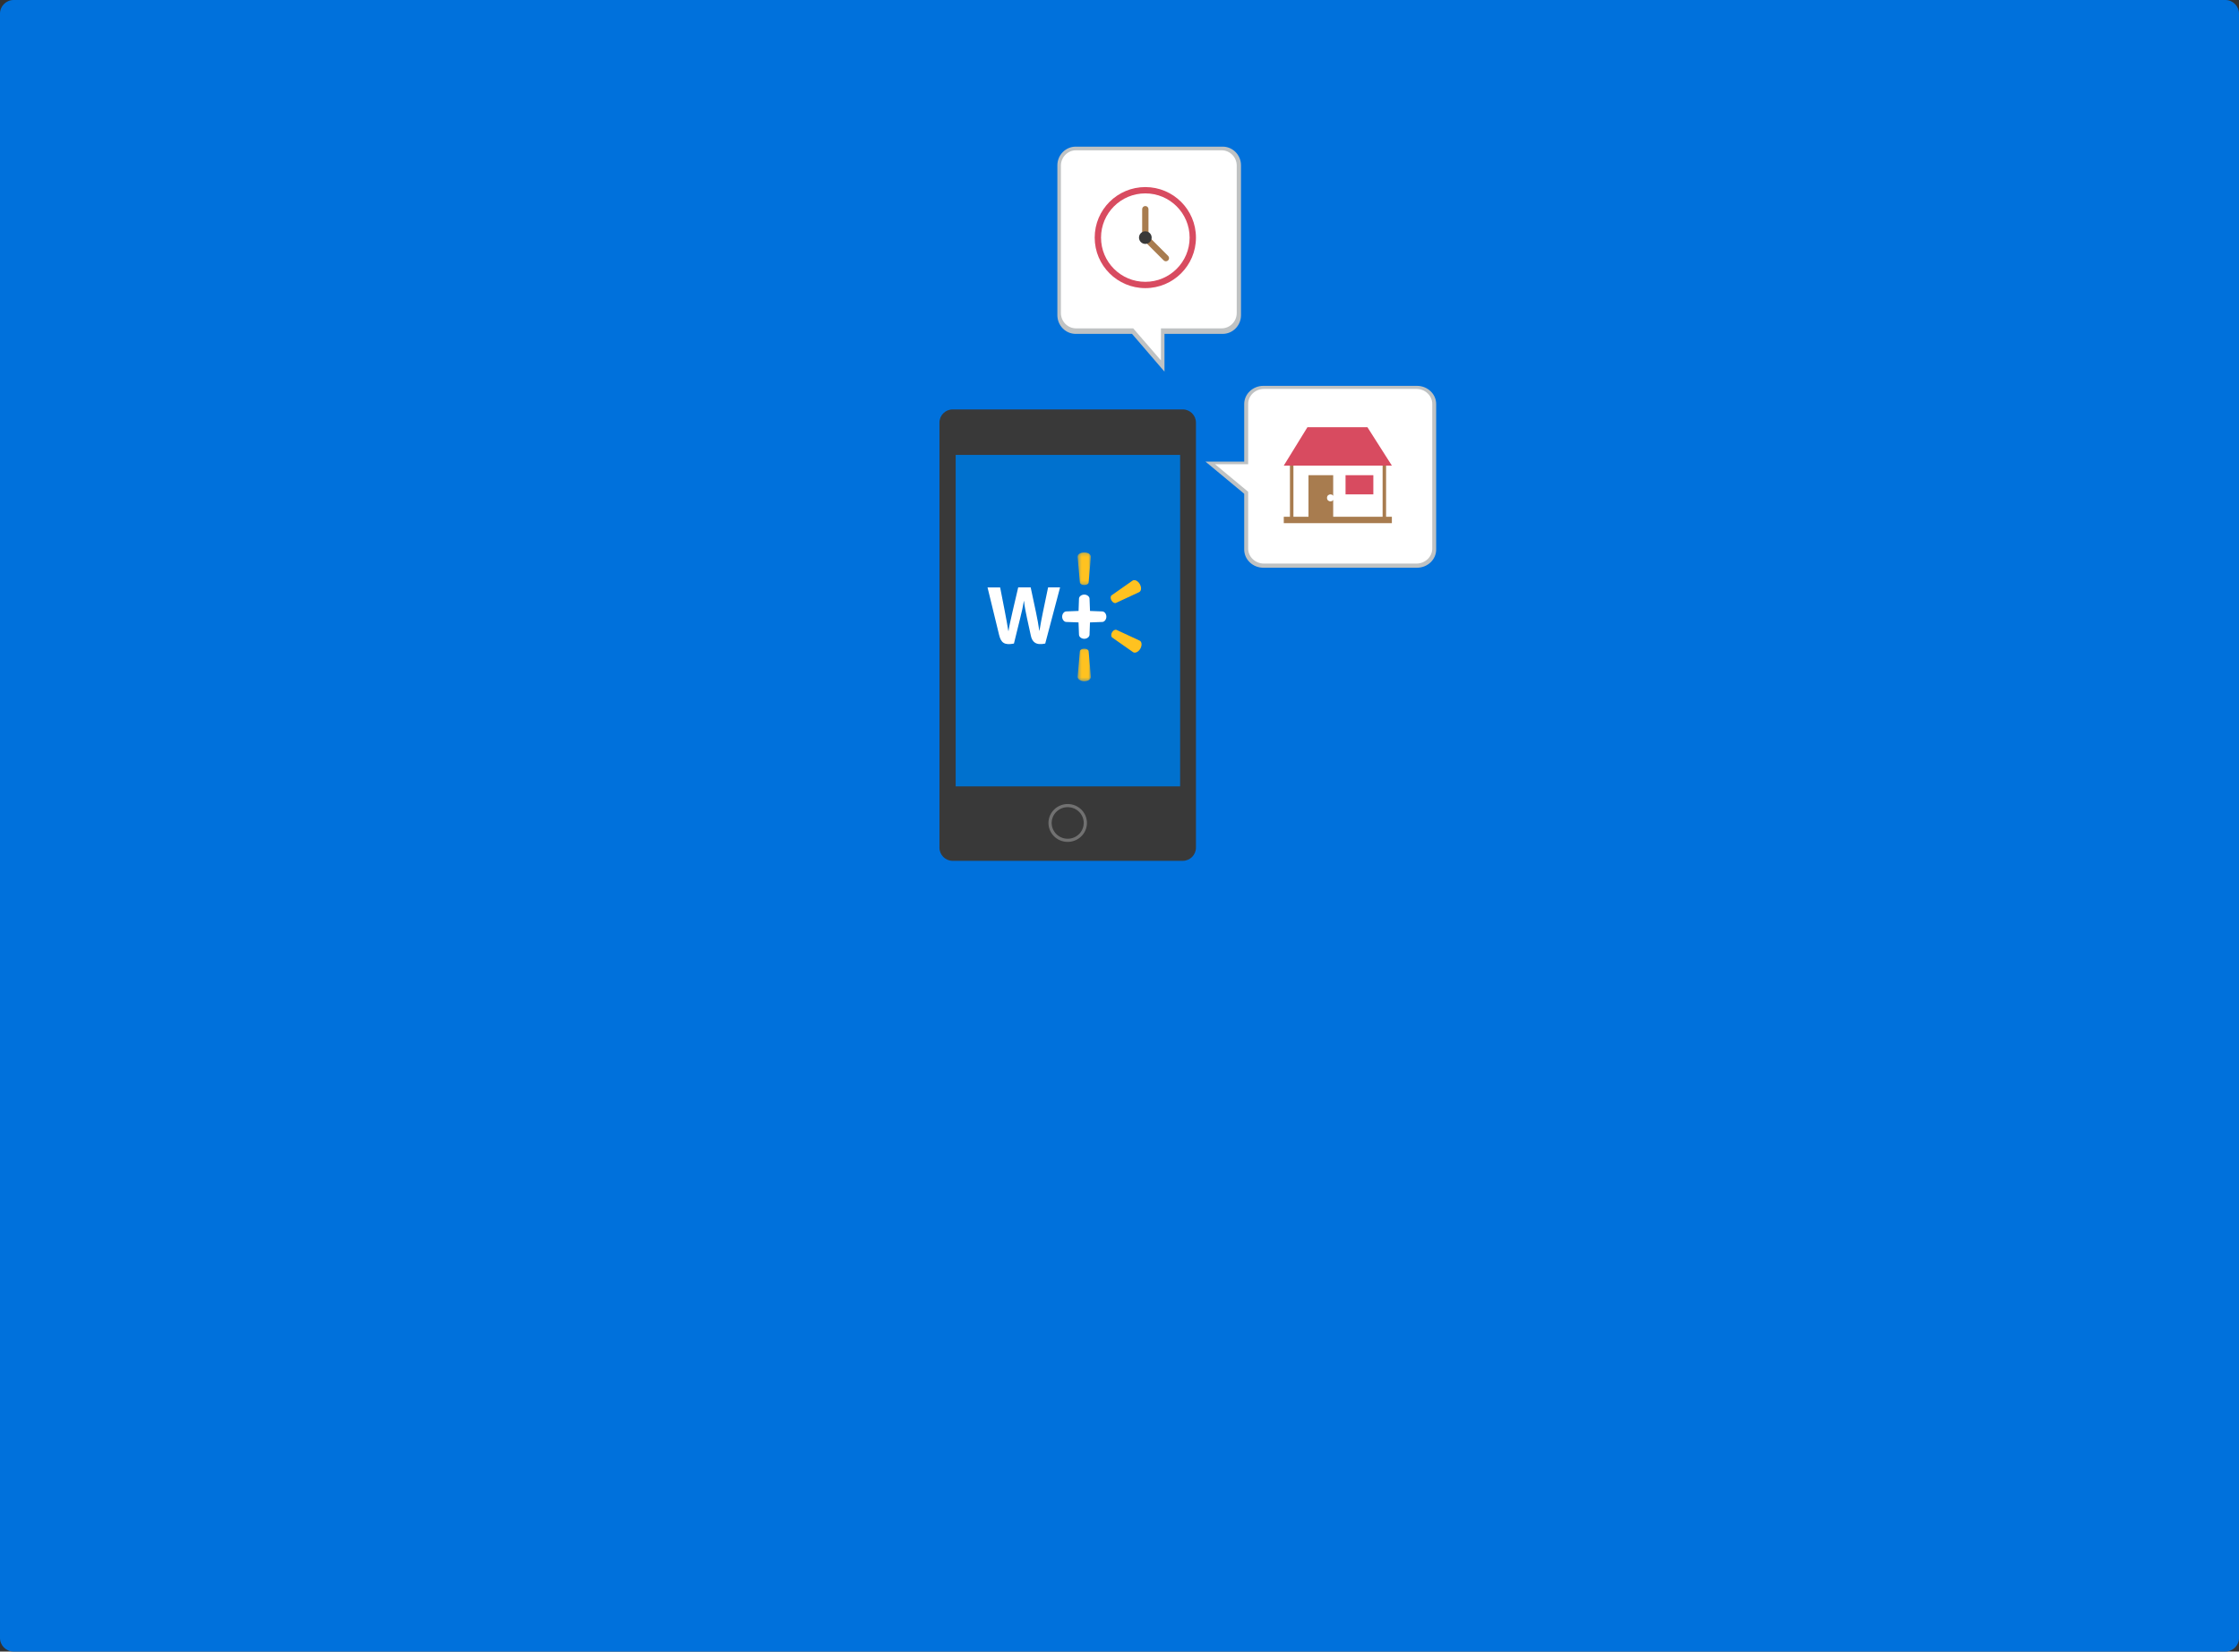 <svg xmlns="http://www.w3.org/2000/svg" xmlns:xlink="http://www.w3.org/1999/xlink" width="656" height="484" viewBox="0 0 656 484">
    <rect x="0" y="0" width="656" height="484" fill="#333333" stroke="none"/>
    <defs>
        <path id="prefix__a" d="M0.327 0.193L4.224 0.193 4.224 9.775 0.327 9.775z"/>
        <path id="prefix__c" d="M0.329 0.051L4.224 0.051 4.224 9.633 0.329 9.633z"/>
    </defs>
    <g fill="none" fill-rule="evenodd">
        <path fill="#0071DC" d="M4 0h648c2.21 0 4 1.79 4 4v476c0 2.21-1.79 4-4 4H4c-2.21 0-4-1.79-4-4V4c0-2.21 1.79-4 4-4z"/>
        <g>
            <g>
                <path fill="#393939" fill-rule="nonzero" d="M3.875 0h67.406c2.14 0 3.875 1.735 3.875 3.875v124.543c0 2.14-1.735 3.875-3.875 3.875H3.875c-2.14 0-3.875-1.735-3.875-3.875V3.875C0 1.735 1.735 0 3.875 0z" transform="translate(274.667 41) translate(.578 78.98)"/>
                <path fill="#717171" d="M32.219 119.478c.963-2.915 4.142-4.511 7.101-3.564 2.96.945 4.58 4.076 3.617 6.99-.962 2.916-4.143 4.512-7.102 3.565-2.96-.946-4.578-4.076-3.616-6.99zm.893.286c-.802 2.43.547 5.037 3.013 5.826 2.467.789 5.117-.541 5.918-2.97.803-2.43-.547-5.039-3.013-5.827-2.466-.789-5.116.541-5.918 2.97z" transform="translate(274.667 41) translate(.578 78.98)"/>
                <path fill="#0071CE" fill-rule="nonzero" d="M4.756 13.333L70.517 13.333 70.517 110.472 4.756 110.472z" transform="translate(274.667 41) translate(.578 78.98)"/>
                <g>
                    <path fill="#FFF" d="M26.8 24.708c.02.598.693 1.18 1.544 1.18.85 0 1.52-.582 1.542-1.177l.13-3.621 3.624-.135c.597-.02 1.179-.692 1.179-1.545 0-.85-.582-1.52-1.176-1.541l-3.617-.136-.139-3.618c-.02-.597-.693-1.179-1.544-1.179-.851 0-1.52.582-1.543 1.176l-.127 3.612-3.626.144c-.598.02-1.18.692-1.18 1.544 0 .85.582 1.521 1.177 1.543l3.618.134.138 3.62z" transform="translate(274.667 41) translate(.578 78.98) translate(14.089 41.333)"/>
                    <g transform="translate(274.667 41) translate(.578 78.98) translate(14.089 41.333) translate(26.067 .374)">
                        <mask id="prefix__b" fill="#fff">
                            <use xlink:href="#prefix__a"/>
                        </mask>
                        <path fill="#FFC220" d="M.989 8.982L.33 1.534C.26.782 1.19.193 2.275.193c1.085 0 2.012.61 1.946 1.341l-.66 7.448c-.026.472-.622.793-1.288.793-.663 0-1.245-.356-1.284-.793" mask="url(#prefix__b)"/>
                    </g>
                    <path fill="#FFC220" d="M36.516 25.512l6.121 4.29c.615.412 1.59-.077 2.135-1.014.54-.94.47-2.037-.191-2.358l-6.778-3.15c-.424-.16-.998.138-1.332.717-.33.576-.304 1.224.045 1.515M36.315 14.651c.332.576.932.916 1.331.72l6.778-3.156c.675-.325.73-1.416.191-2.355-.544-.94-1.516-1.426-2.134-1.014l-6.12 4.294c-.382.273-.379.932-.046 1.511" transform="translate(274.667 41) translate(.578 78.98) translate(14.089 41.333)"/>
                    <g transform="translate(274.667 41) translate(.578 78.98) translate(14.089 41.333) translate(26.067 28.707)">
                        <mask id="prefix__d" fill="#fff">
                            <use xlink:href="#prefix__c"/>
                        </mask>
                        <path fill="#FFC220" d="M.989.845L.33 8.292c-.048.703.86 1.342 1.944 1.342 1.085 0 2.007-.607 1.946-1.342L3.561.845C3.523.39 2.94.05 2.273.05 1.61.053 1.03.4.989.845" mask="url(#prefix__d)"/>
                    </g>
                    <path fill="#FFF" d="M3.695 10.831c.345 1.742 1.327 6.797 1.327 6.797.411 2.079.791 4.258 1.077 5.981h.05c.278-1.83.716-3.563 1.184-5.711l1.653-7.067h3.656l1.545 7.25c.406 2.017.728 3.57.982 5.446h.05c.28-1.894.641-3.512 1.04-5.583l1.484-7.113h3.51l-4.347 16.453c-2.77.607-3.83-.508-4.211-2.277-.38-1.769-1.123-5.138-1.123-5.138-.38-1.845-.678-3.146-.887-5.04h-.052c-.297 1.876-.608 3.19-1.07 5.033L7.74 27.284c-2.827.563-3.807-.271-4.352-2.539C2.921 22.802 0 10.831 0 10.831h3.695z" transform="translate(274.667 41) translate(.578 78.98) translate(14.089 41.333)"/>
                </g>
            </g>
            <g fill-rule="nonzero">
                <path fill="#BFC2C3" d="M12.163 23.202H.821l11.342 9.417v16.344c0 2.944 2.518 5.33 5.624 5.33h44.99c3.106 0 5.624-2.386 5.624-5.33V6.323c0-2.943-2.518-5.33-5.624-5.33h-44.99c-3.106 0-5.624 2.387-5.624 5.33v16.879z" transform="translate(274.667 41) translate(77.711 71.083)"/>
                <path fill="#FFF" d="M13.317 23.954V6.304c0-2.437 2.082-4.413 4.65-4.413h44.639c2.568 0 4.65 1.976 4.65 4.413v42.36c0 2.437-2.082 4.413-4.65 4.413h-44.64c-2.567 0-4.65-1.976-4.65-4.413V32.027l-9.71-8.073h9.71z" transform="translate(274.667 41) translate(77.711 71.083)"/>
                <g transform="translate(274.667 41) translate(77.711 71.083) translate(23.753 13.119)">
                    <path fill="#FFF" d="M2.715 11.245L29.861 11.245 29.861 26.238 2.715 26.238z"/>
                    <path fill="#A87C4F" d="M1.81 11.245L2.828 11.245 2.828 26.238 1.81 26.238zM28.956 11.245L29.974 11.245 29.974 26.238 28.956 26.238zM0 26.238L31.67 26.238 31.67 28.112 0 28.112zM7.239 14.056L14.478 14.056 14.478 26.238 7.239 26.238z"/>
                    <path fill="#D84B60" d="M18.097 14.056L26.241 14.056 26.241 19.678 18.097 19.678z"/>
                    <ellipse cx="13.686" cy="20.702" fill="#FFF" rx="1.018" ry="1.024"/>
                    <path fill="#D84B60" d="M6.927 0L24.513 0 31.67 11.245 0 11.245z"/>
                </g>
            </g>
            <g fill-rule="nonzero">
                <path fill="#BFC2C3" d="M11.128 23.301H.06l11.067 9.506v16.498c0 2.972 2.456 5.38 5.487 5.38h43.899c3.03 0 5.487-2.408 5.487-5.38V6.265c0-2.972-2.457-5.38-5.487-5.38h-43.9c-3.03 0-5.486 2.408-5.486 5.38V23.3z" transform="translate(274.667 41) matrix(0 -1 -1 0 89.816 67.974)"/>
                <path fill="#FFF" d="M12.748 24.342V6.579c0-2.452 2.015-4.44 4.499-4.44h43.185c2.484 0 4.498 1.988 4.498 4.44v42.63c0 2.452-2.014 4.44-4.498 4.44H17.247c-2.484 0-4.499-1.988-4.499-4.44V32.466l-9.394-8.124h9.394z" transform="translate(274.667 41) matrix(0 -1 -1 0 89.816 67.974)"/>
            </g>
            <g fill-rule="nonzero" transform="translate(274.667 41) translate(46.067 13.822)">
                <ellipse cx="14.833" cy="14.809" fill="#D84B60" rx="14.833" ry="14.809"/>
                <ellipse cx="14.833" cy="14.809" fill="#FFF" rx="12.979" ry="12.958"/>
                <path fill="#A87C4F" d="M13.906 6.479c0-.511.415-.926.927-.926s.927.415.927.926v7.404c0 .512-.415.926-.927.926s-.927-.414-.927-.926V6.48z"/>
                <path fill="#A87C4F" d="M14.178 15.463c-.362-.361-.362-.947 0-1.309.362-.361.949-.361 1.31 0l6.027 6.017c.362.361.362.947 0 1.309-.362.361-.95.361-1.311 0l-6.026-6.017z"/>
                <ellipse cx="14.833" cy="14.809" fill="#393939" rx="1.854" ry="1.851"/>
            </g>
        </g>
    </g>
</svg>

